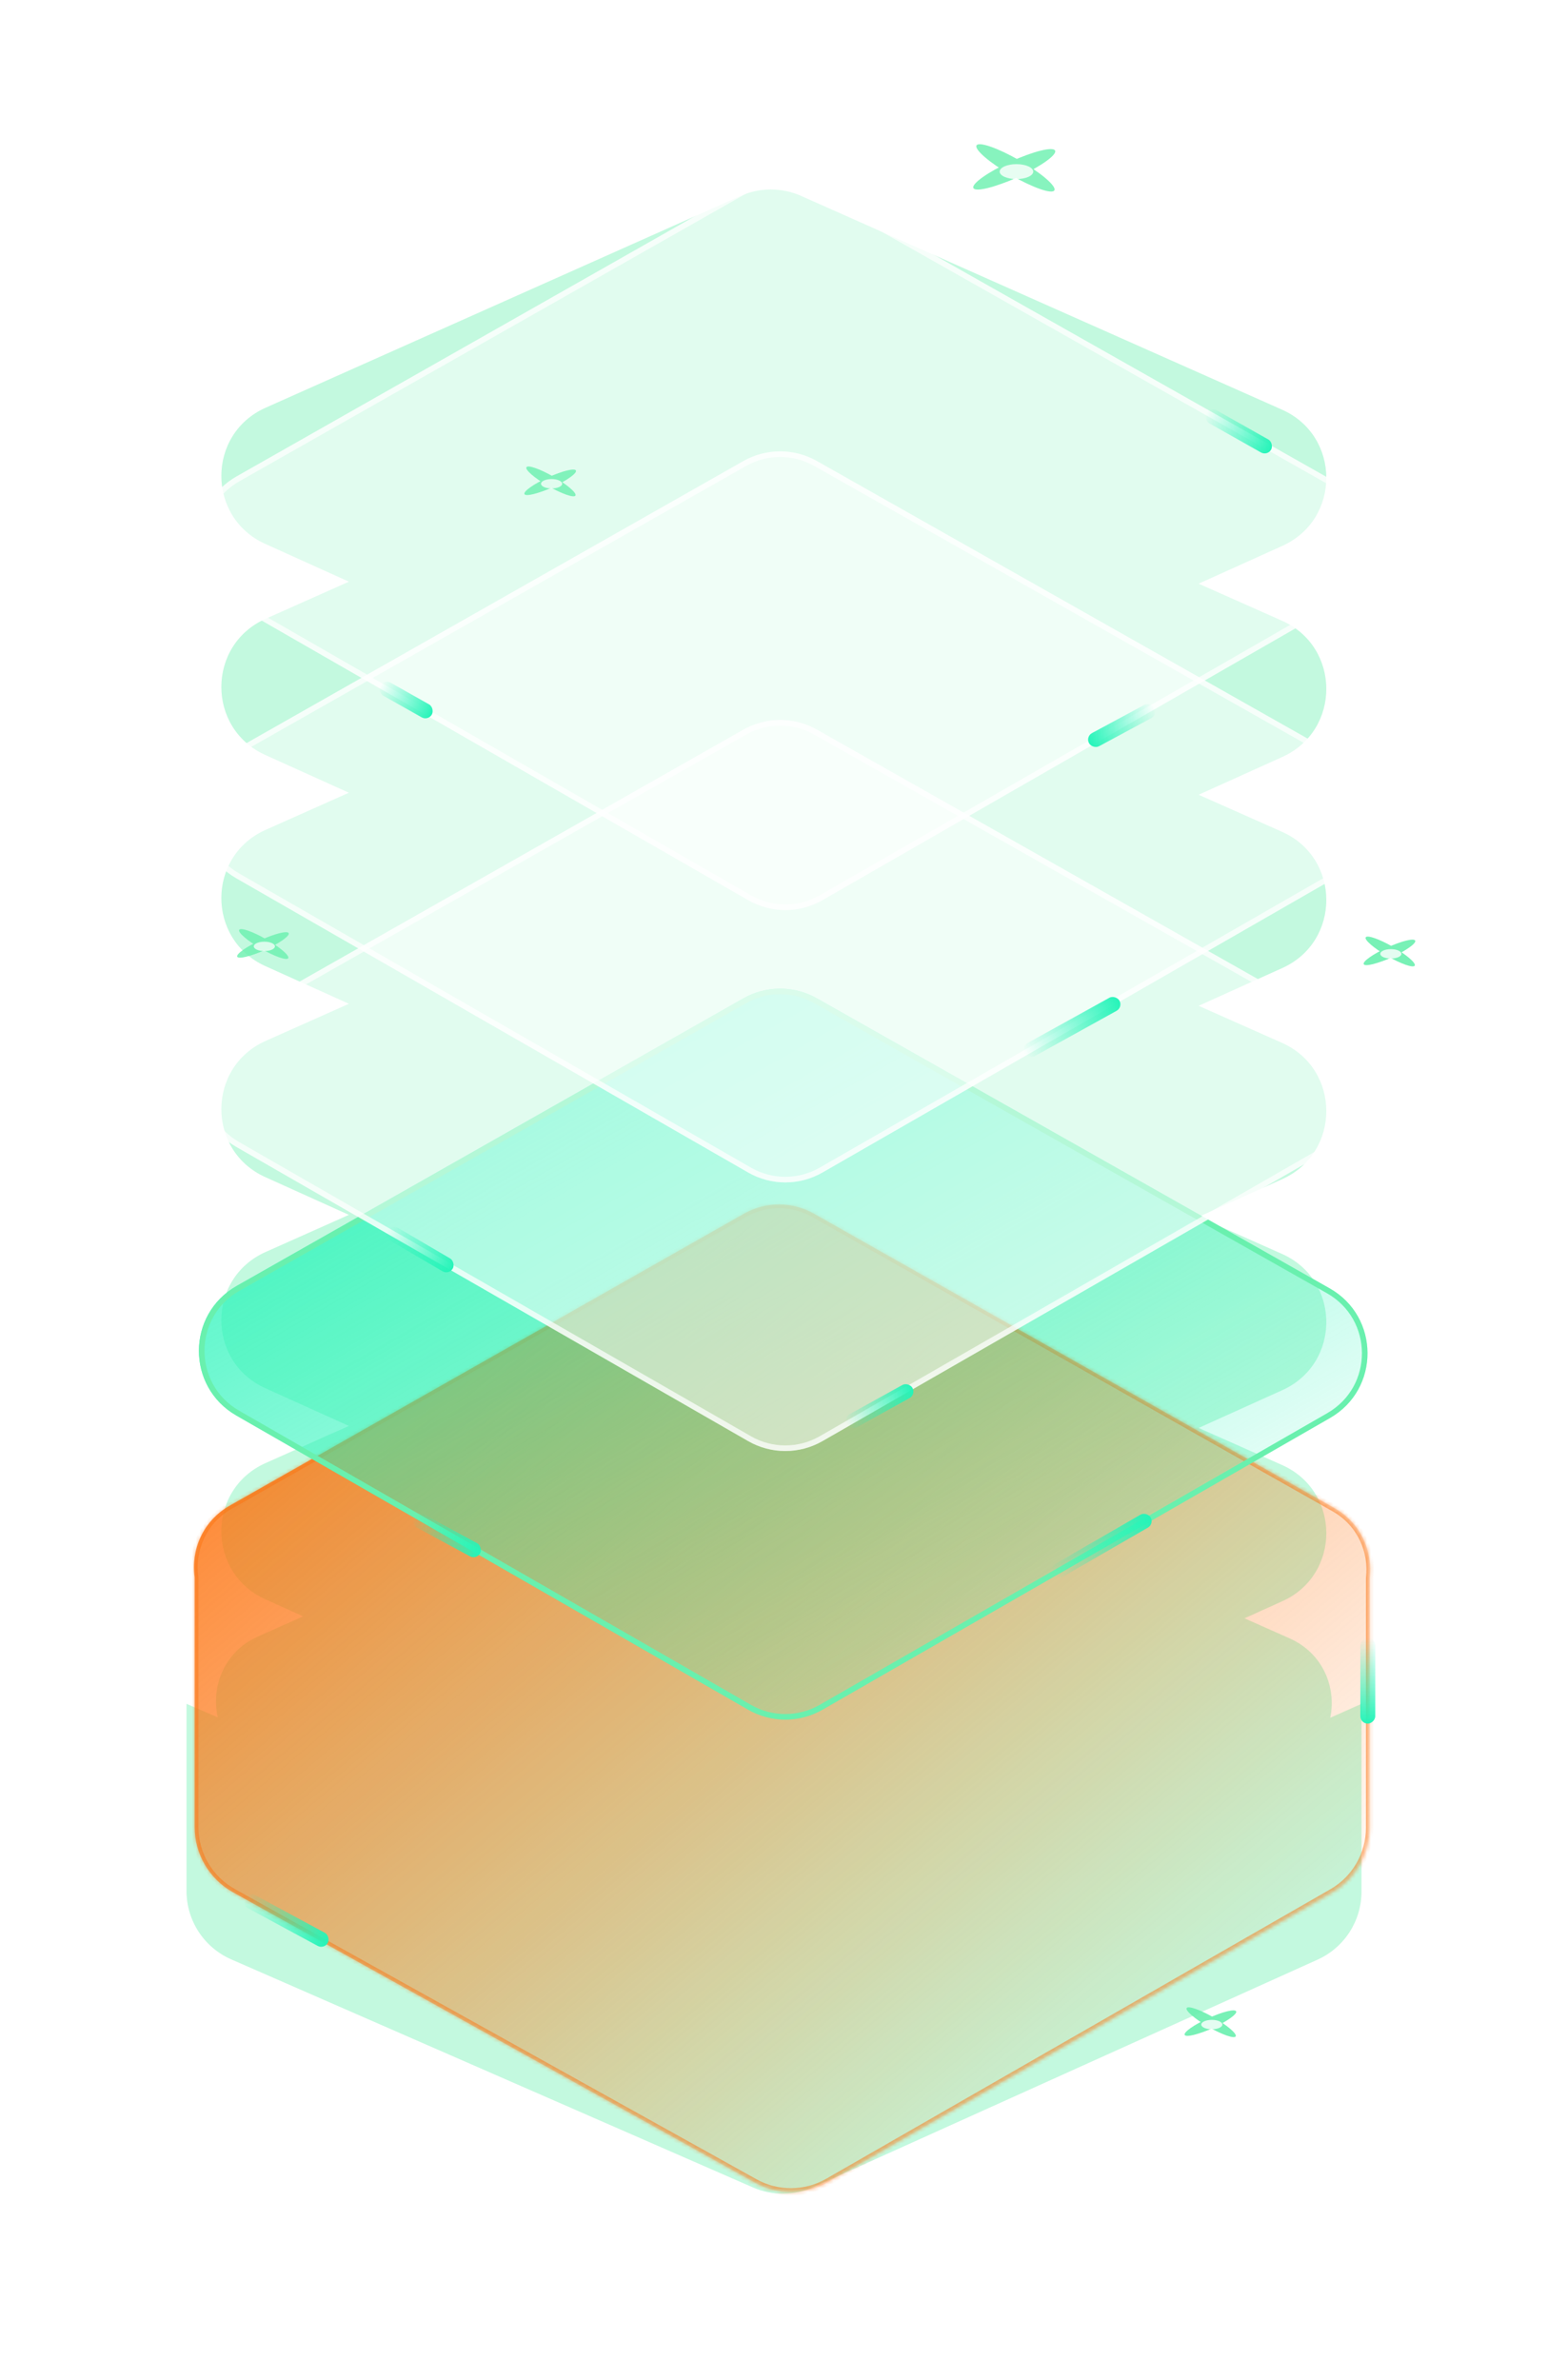 <svg width="415" height="638" viewBox="0 0 415 638" fill="none" xmlns="http://www.w3.org/2000/svg">
<g opacity="0.4" filter="url(#filter0_f_2633_3184)">
<path fill-rule="evenodd" clip-rule="evenodd" d="M71.109 145.789C55.377 138.685 55.429 116.326 71.194 109.295L198.494 52.521C203.67 50.213 209.583 50.209 214.762 52.511L343.692 109.807C359.478 116.822 359.545 139.203 343.801 146.311L321.346 156.45L343.692 166.381C359.478 173.396 359.545 195.777 343.801 202.885L321.346 213.024L343.692 222.955C359.478 229.97 359.545 252.35 343.801 259.459L321.346 269.598L343.692 279.529C359.478 286.544 359.545 308.925 343.801 316.033L321.346 326.172L343.692 336.103C359.478 343.118 359.545 365.499 343.801 372.607L321.346 382.746L343.692 392.677C359.478 399.692 359.545 422.073 343.801 429.181L333.628 433.774L345.74 439.157C354.666 443.124 358.302 452.261 356.629 460.434L365 456.699V507.034C365 514.897 360.392 522.031 353.225 525.264L218.096 586.231C212.941 588.557 207.043 588.591 201.861 586.326L61.99 525.192C54.707 522.009 50 514.815 50 506.866V456.699L58.39 460.325C56.509 452.058 60.106 442.688 69.166 438.647L81.272 433.248L71.109 428.659C55.377 421.555 55.429 399.196 71.194 392.165L93.524 382.207L71.109 372.085C55.377 364.981 55.429 342.622 71.194 335.591L93.524 325.633L71.109 315.511C55.377 308.407 55.429 286.048 71.194 279.017L93.524 269.058L71.109 258.937C55.377 251.833 55.429 229.474 71.194 222.443L93.523 212.484L71.109 202.363C55.377 195.259 55.429 172.9 71.194 165.869L93.524 155.911L71.109 145.789Z" fill="#69F0AE"/>
</g>
<g opacity="0.8">
<g filter="url(#filter1_f_2633_3184)">
<ellipse cx="271.908" cy="45.386" rx="12.051" ry="2.28" transform="rotate(-24.566 271.908 45.386)" fill="#69F0AE"/>
<ellipse cx="272.228" cy="45" rx="12.051" ry="2.28" transform="rotate(30 272.228 45)" fill="#69F0AE"/>
</g>
<g filter="url(#filter2_f_2633_3184)">
<ellipse cx="272.15" cy="46.062" rx="8.341" ry="1.578" transform="rotate(-24.566 272.15 46.062)" fill="#69F0AE"/>
<ellipse cx="272.372" cy="45.794" rx="8.341" ry="1.578" transform="rotate(30 272.372 45.794)" fill="#69F0AE"/>
</g>
<g opacity="0.8" filter="url(#filter3_f_2633_3184)">
<ellipse cx="272.5" cy="46" rx="4.5" ry="2" fill="white"/>
</g>
</g>
<g opacity="0.9">
<g filter="url(#filter4_f_2633_3184)">
<ellipse cx="372.5" cy="255.282" rx="7.59" ry="1.436" transform="rotate(-24.566 372.5 255.282)" fill="#69F0AE"/>
<ellipse cx="372.701" cy="255.039" rx="7.59" ry="1.436" transform="rotate(30 372.701 255.039)" fill="#69F0AE"/>
</g>
<g filter="url(#filter5_f_2633_3184)">
<ellipse cx="372.652" cy="255.707" rx="5.253" ry="0.994" transform="rotate(-24.566 372.652 255.707)" fill="#69F0AE"/>
<ellipse cx="372.791" cy="255.539" rx="5.253" ry="0.994" transform="rotate(30 372.791 255.539)" fill="#69F0AE"/>
</g>
<g opacity="0.8" filter="url(#filter6_f_2633_3184)">
<ellipse cx="372.873" cy="255.668" rx="2.834" ry="1.26" fill="white"/>
</g>
</g>
<g opacity="0.9">
<g filter="url(#filter7_f_2633_3184)">
<ellipse cx="324.5" cy="542.282" rx="7.59" ry="1.436" transform="rotate(-24.566 324.5 542.282)" fill="#69F0AE"/>
<ellipse cx="324.701" cy="542.039" rx="7.59" ry="1.436" transform="rotate(30 324.701 542.039)" fill="#69F0AE"/>
</g>
<g filter="url(#filter8_f_2633_3184)">
<ellipse cx="324.652" cy="542.707" rx="5.253" ry="0.994" transform="rotate(-24.566 324.652 542.707)" fill="#69F0AE"/>
<ellipse cx="324.791" cy="542.539" rx="5.253" ry="0.994" transform="rotate(30 324.791 542.539)" fill="#69F0AE"/>
</g>
<g opacity="0.8" filter="url(#filter9_f_2633_3184)">
<ellipse cx="324.873" cy="542.668" rx="2.834" ry="1.26" fill="white"/>
</g>
</g>
<g opacity="0.8">
<g filter="url(#filter10_f_2633_3184)">
<ellipse cx="70.5" cy="253.282" rx="7.59" ry="1.436" transform="rotate(-24.566 70.5 253.282)" fill="#69F0AE"/>
<ellipse cx="70.701" cy="253.039" rx="7.59" ry="1.436" transform="rotate(30 70.701 253.039)" fill="#69F0AE"/>
</g>
<g filter="url(#filter11_f_2633_3184)">
<ellipse cx="70.652" cy="253.707" rx="5.253" ry="0.994" transform="rotate(-24.566 70.652 253.707)" fill="#69F0AE"/>
<ellipse cx="70.791" cy="253.539" rx="5.253" ry="0.994" transform="rotate(30 70.791 253.539)" fill="#69F0AE"/>
</g>
<g opacity="0.8" filter="url(#filter12_f_2633_3184)">
<ellipse cx="70.873" cy="253.668" rx="2.834" ry="1.26" fill="white"/>
</g>
</g>
<g opacity="0.8" filter="url(#filter13_f_2633_3184)">
<circle cx="384.5" cy="276.5" r="2.5" fill="white"/>
</g>
<mask id="path-23-inside-1_2633_3184" fill="white">
<path fill-rule="evenodd" clip-rule="evenodd" d="M52.19 422.781C51.162 415.496 54.31 407.701 61.621 403.551L199.461 325.314C205.268 322.018 212.38 322.012 218.193 325.3L357.68 404.189C364.874 408.258 368.048 415.853 367.19 423.03V489.922C367.19 497.084 363.36 503.699 357.149 507.266L221.992 584.872C215.909 588.364 208.441 588.415 202.311 585.005L62.468 507.217C56.123 503.688 52.19 496.999 52.19 489.739V422.781Z"/>
</mask>
<path fill-rule="evenodd" clip-rule="evenodd" d="M52.19 422.781C51.162 415.496 54.31 407.701 61.621 403.551L199.461 325.314C205.268 322.018 212.38 322.012 218.193 325.3L357.68 404.189C364.874 408.258 368.048 415.853 367.19 423.03V489.922C367.19 497.084 363.36 503.699 357.149 507.266L221.992 584.872C215.909 588.364 208.441 588.415 202.311 585.005L62.468 507.217C56.123 503.688 52.19 496.999 52.19 489.739V422.781Z" fill="url(#paint0_linear_2633_3184)"/>
<path d="M61.621 403.551L62.115 404.421L61.621 403.551ZM52.19 422.781H53.19V422.711L53.18 422.642L52.19 422.781ZM199.461 325.314L198.967 324.444V324.444L199.461 325.314ZM218.193 325.3L218.685 324.429V324.429L218.193 325.3ZM357.68 404.189L358.172 403.319L357.68 404.189ZM367.19 423.03L366.197 422.912L366.19 422.971V423.03H367.19ZM357.149 507.266L356.651 506.398L357.149 507.266ZM221.992 584.872L222.49 585.739L221.992 584.872ZM202.311 585.005L202.797 584.131L202.311 585.005ZM62.468 507.217L61.981 508.091L62.468 507.217ZM61.127 402.681C53.429 407.051 50.12 415.264 51.2 422.921L53.18 422.642C52.205 415.728 55.19 408.351 62.115 404.421L61.127 402.681ZM198.967 324.444L61.127 402.681L62.115 404.421L199.954 326.184L198.967 324.444ZM218.685 324.429C212.567 320.969 205.081 320.974 198.967 324.444L199.954 326.184C205.456 323.061 212.194 323.056 217.701 326.17L218.685 324.429ZM358.172 403.319L218.685 324.429L217.701 326.17L357.188 405.06L358.172 403.319ZM368.183 423.149C369.085 415.606 365.746 407.602 358.172 403.319L357.188 405.06C364.001 408.913 367.011 416.101 366.197 422.912L368.183 423.149ZM366.19 423.03V489.922H368.19V423.03H366.19ZM366.19 489.922C366.19 496.726 362.551 503.01 356.651 506.398L357.647 508.133C364.168 504.388 368.19 497.442 368.19 489.922H366.19ZM356.651 506.398L221.494 584.004L222.49 585.739L357.647 508.133L356.651 506.398ZM221.494 584.004C215.716 587.322 208.621 587.371 202.797 584.131L201.825 585.879C208.262 589.46 216.103 589.406 222.49 585.739L221.494 584.004ZM202.797 584.131L62.954 506.343L61.981 508.091L201.825 585.879L202.797 584.131ZM62.954 506.343C56.927 502.991 53.19 496.636 53.19 489.739H51.19C51.19 497.362 55.32 504.386 61.981 508.091L62.954 506.343ZM53.19 489.739V422.781H51.19V489.739H53.19Z" fill="#FD730F" fill-opacity="0.5" mask="url(#path-23-inside-1_2633_3184)"/>
<rect x="364.691" y="462" width="23" height="4" rx="2" transform="rotate(-90 364.691 462)" fill="url(#paint1_linear_2633_3184)"/>
<rect x="86.922" y="522.53" width="25.267" height="4" rx="2" transform="rotate(-151.616 86.922 522.53)" fill="url(#paint2_linear_2633_3184)"/>
<path d="M63.454 344.686C49.992 352.327 49.94 371.708 63.361 379.42L200.57 458.273C206.74 461.819 214.33 461.819 220.5 458.274L356.583 380.075C370.016 372.356 369.949 352.953 356.464 345.326L218.997 267.578C212.878 264.118 205.392 264.124 199.278 267.594L63.454 344.686Z" fill="url(#paint3_linear_2633_3184)"/>
<path d="M63.735 378.77C50.817 371.347 50.867 352.693 63.824 345.339L199.649 268.246C205.533 264.906 212.738 264.9 218.627 268.231L356.094 345.979C369.074 353.32 369.138 371.995 356.209 379.425L220.126 457.623C214.187 461.036 206.882 461.036 200.944 457.623L63.735 378.77Z" stroke="#69F0AE" stroke-width="1.5"/>
<rect x="127.75" y="418.11" width="20.177" height="4" rx="2" transform="rotate(-151.616 127.75 418.11)" fill="url(#paint4_linear_2633_3184)"/>
<rect x="309.473" y="408.464" width="30.386" height="4" rx="2" transform="rotate(150 309.473 408.464)" fill="url(#paint5_linear_2633_3184)"/>
<path opacity="0.5" d="M63.454 272.686C49.992 280.327 49.94 299.708 63.361 307.42L200.57 386.273C206.74 389.819 214.33 389.819 220.5 386.274L356.583 308.075C370.016 300.356 369.949 280.953 356.464 273.326L218.997 195.578C212.878 192.118 205.392 192.124 199.278 195.594L63.454 272.686Z" fill="white"/>
<path opacity="0.7" d="M63.735 306.77C50.817 299.347 50.867 280.693 63.824 273.339L199.649 196.246C205.533 192.906 212.738 192.9 218.627 196.231L356.094 273.979C369.074 281.32 369.138 299.995 356.209 307.425L220.126 385.623C214.187 389.036 206.882 389.036 200.944 385.623L63.735 306.77Z" stroke="white" stroke-width="1.5"/>
<rect x="245.594" y="373.772" width="20.177" height="4" rx="2" transform="rotate(151.04 245.594 373.772)" fill="url(#paint6_linear_2633_3184)"/>
<rect x="120.355" y="341.768" width="20.177" height="4" rx="2" transform="rotate(-149.624 120.355 341.768)" fill="url(#paint7_linear_2633_3184)"/>
<path opacity="0.5" d="M63.454 200.686C49.992 208.327 49.94 227.708 63.361 235.42L200.57 314.273C206.74 317.819 214.33 317.819 220.5 314.274L356.583 236.075C370.016 228.356 369.949 208.953 356.464 201.326L218.997 123.578C212.878 120.118 205.392 120.124 199.278 123.594L63.454 200.686Z" fill="white"/>
<path opacity="0.7" d="M63.735 234.77C50.817 227.347 50.867 208.693 63.824 201.339L199.649 124.246C205.533 120.906 212.738 120.9 218.627 124.231L356.094 201.979C369.074 209.32 369.138 227.995 356.209 235.425L220.126 313.623C214.187 317.036 206.882 317.036 200.944 313.623L63.735 234.77Z" stroke="white" stroke-width="1.5"/>
<rect x="301.082" y="269.977" width="29" height="4" rx="2" transform="rotate(151.04 301.082 269.977)" fill="url(#paint8_linear_2633_3184)"/>
<path opacity="0.5" d="M63.454 127.686C49.992 135.327 49.94 154.708 63.361 162.42L200.57 241.273C206.74 244.819 214.33 244.819 220.5 241.274L356.583 163.075C370.016 155.356 369.949 135.953 356.464 128.326L218.997 50.578C212.878 47.118 205.392 47.124 199.278 50.593L63.454 127.686Z" fill="white"/>
<path opacity="0.7" d="M63.735 161.77C50.817 154.347 50.867 135.693 63.824 128.339L199.649 51.246C205.533 47.906 212.738 47.901 218.627 51.231L356.094 128.979C369.074 136.32 369.138 154.995 356.209 162.425L220.126 240.623C214.187 244.036 206.882 244.036 200.944 240.623L63.735 161.77Z" stroke="white" stroke-width="1.5"/>
<g opacity="0.8">
<g filter="url(#filter14_f_2633_3184)">
<ellipse cx="147.5" cy="129.282" rx="7.59" ry="1.436" transform="rotate(-24.566 147.5 129.282)" fill="#69F0AE"/>
<ellipse cx="147.701" cy="129.039" rx="7.59" ry="1.436" transform="rotate(30 147.701 129.039)" fill="#69F0AE"/>
</g>
<g filter="url(#filter15_f_2633_3184)">
<ellipse cx="147.652" cy="129.707" rx="5.253" ry="0.994" transform="rotate(-24.566 147.652 129.707)" fill="#69F0AE"/>
<ellipse cx="147.791" cy="129.539" rx="5.253" ry="0.994" transform="rotate(30 147.791 129.539)" fill="#69F0AE"/>
</g>
<g opacity="0.8" filter="url(#filter16_f_2633_3184)">
<ellipse cx="147.873" cy="129.668" rx="2.834" ry="1.26" fill="white"/>
</g>
</g>
<rect x="114.789" y="193.261" width="15.831" height="4" rx="2" transform="rotate(-150.577 114.789 193.261)" fill="url(#paint9_linear_2633_3184)"/>
<rect x="339.789" y="122.261" width="19.91" height="4" rx="2" transform="rotate(-150.577 339.789 122.261)" fill="url(#paint10_linear_2633_3184)"/>
<rect x="291" y="197.437" width="19.91" height="4" rx="2" transform="rotate(-28.291 291 197.437)" fill="url(#paint11_linear_2633_3184)"/>
<defs>
<filter id="filter0_f_2633_3184" x="0" y="0.787" width="415" height="637.213" filterUnits="userSpaceOnUse" color-interpolation-filters="sRGB">
<feFlood flood-opacity="0" result="BackgroundImageFix"/>
<feBlend mode="normal" in="SourceGraphic" in2="BackgroundImageFix" result="shape"/>
<feGaussianBlur stdDeviation="25" result="effect1_foregroundBlur_2633_3184"/>
</filter>
<filter id="filter1_f_2633_3184" x="252.906" y="30.657" width="38.004" height="28.685" filterUnits="userSpaceOnUse" color-interpolation-filters="sRGB">
<feFlood flood-opacity="0" result="BackgroundImageFix"/>
<feBlend mode="normal" in="SourceGraphic" in2="BackgroundImageFix" result="shape"/>
<feGaussianBlur stdDeviation="4" result="effect1_foregroundBlur_2633_3184"/>
</filter>
<filter id="filter2_f_2633_3184" x="259.535" y="36.404" width="25.229" height="18.779" filterUnits="userSpaceOnUse" color-interpolation-filters="sRGB">
<feFlood flood-opacity="0" result="BackgroundImageFix"/>
<feBlend mode="normal" in="SourceGraphic" in2="BackgroundImageFix" result="shape"/>
<feGaussianBlur stdDeviation="2.5" result="effect1_foregroundBlur_2633_3184"/>
</filter>
<filter id="filter3_f_2633_3184" x="266" y="42" width="13" height="8" filterUnits="userSpaceOnUse" color-interpolation-filters="sRGB">
<feFlood flood-opacity="0" result="BackgroundImageFix"/>
<feBlend mode="normal" in="SourceGraphic" in2="BackgroundImageFix" result="shape"/>
<feGaussianBlur stdDeviation="1" result="effect1_foregroundBlur_2633_3184"/>
</filter>
<filter id="filter4_f_2633_3184" x="357.57" y="243.044" width="29.859" height="23.989" filterUnits="userSpaceOnUse" color-interpolation-filters="sRGB">
<feFlood flood-opacity="0" result="BackgroundImageFix"/>
<feBlend mode="normal" in="SourceGraphic" in2="BackgroundImageFix" result="shape"/>
<feGaussianBlur stdDeviation="4" result="effect1_foregroundBlur_2633_3184"/>
</filter>
<filter id="filter5_f_2633_3184" x="362.855" y="247.774" width="19.592" height="15.53" filterUnits="userSpaceOnUse" color-interpolation-filters="sRGB">
<feFlood flood-opacity="0" result="BackgroundImageFix"/>
<feBlend mode="normal" in="SourceGraphic" in2="BackgroundImageFix" result="shape"/>
<feGaussianBlur stdDeviation="2.5" result="effect1_foregroundBlur_2633_3184"/>
</filter>
<filter id="filter6_f_2633_3184" x="368.039" y="252.409" width="9.668" height="6.519" filterUnits="userSpaceOnUse" color-interpolation-filters="sRGB">
<feFlood flood-opacity="0" result="BackgroundImageFix"/>
<feBlend mode="normal" in="SourceGraphic" in2="BackgroundImageFix" result="shape"/>
<feGaussianBlur stdDeviation="1" result="effect1_foregroundBlur_2633_3184"/>
</filter>
<filter id="filter7_f_2633_3184" x="309.57" y="530.044" width="29.859" height="23.989" filterUnits="userSpaceOnUse" color-interpolation-filters="sRGB">
<feFlood flood-opacity="0" result="BackgroundImageFix"/>
<feBlend mode="normal" in="SourceGraphic" in2="BackgroundImageFix" result="shape"/>
<feGaussianBlur stdDeviation="4" result="effect1_foregroundBlur_2633_3184"/>
</filter>
<filter id="filter8_f_2633_3184" x="314.855" y="534.774" width="19.592" height="15.53" filterUnits="userSpaceOnUse" color-interpolation-filters="sRGB">
<feFlood flood-opacity="0" result="BackgroundImageFix"/>
<feBlend mode="normal" in="SourceGraphic" in2="BackgroundImageFix" result="shape"/>
<feGaussianBlur stdDeviation="2.5" result="effect1_foregroundBlur_2633_3184"/>
</filter>
<filter id="filter9_f_2633_3184" x="320.039" y="539.409" width="9.668" height="6.519" filterUnits="userSpaceOnUse" color-interpolation-filters="sRGB">
<feFlood flood-opacity="0" result="BackgroundImageFix"/>
<feBlend mode="normal" in="SourceGraphic" in2="BackgroundImageFix" result="shape"/>
<feGaussianBlur stdDeviation="1" result="effect1_foregroundBlur_2633_3184"/>
</filter>
<filter id="filter10_f_2633_3184" x="55.57" y="241.044" width="29.859" height="23.989" filterUnits="userSpaceOnUse" color-interpolation-filters="sRGB">
<feFlood flood-opacity="0" result="BackgroundImageFix"/>
<feBlend mode="normal" in="SourceGraphic" in2="BackgroundImageFix" result="shape"/>
<feGaussianBlur stdDeviation="4" result="effect1_foregroundBlur_2633_3184"/>
</filter>
<filter id="filter11_f_2633_3184" x="60.855" y="245.774" width="19.592" height="15.53" filterUnits="userSpaceOnUse" color-interpolation-filters="sRGB">
<feFlood flood-opacity="0" result="BackgroundImageFix"/>
<feBlend mode="normal" in="SourceGraphic" in2="BackgroundImageFix" result="shape"/>
<feGaussianBlur stdDeviation="2.5" result="effect1_foregroundBlur_2633_3184"/>
</filter>
<filter id="filter12_f_2633_3184" x="66.039" y="250.409" width="9.668" height="6.519" filterUnits="userSpaceOnUse" color-interpolation-filters="sRGB">
<feFlood flood-opacity="0" result="BackgroundImageFix"/>
<feBlend mode="normal" in="SourceGraphic" in2="BackgroundImageFix" result="shape"/>
<feGaussianBlur stdDeviation="1" result="effect1_foregroundBlur_2633_3184"/>
</filter>
<filter id="filter13_f_2633_3184" x="377" y="269" width="15" height="15" filterUnits="userSpaceOnUse" color-interpolation-filters="sRGB">
<feFlood flood-opacity="0" result="BackgroundImageFix"/>
<feBlend mode="normal" in="SourceGraphic" in2="BackgroundImageFix" result="shape"/>
<feGaussianBlur stdDeviation="2.5" result="effect1_foregroundBlur_2633_3184"/>
</filter>
<filter id="filter14_f_2633_3184" x="132.57" y="117.044" width="29.859" height="23.989" filterUnits="userSpaceOnUse" color-interpolation-filters="sRGB">
<feFlood flood-opacity="0" result="BackgroundImageFix"/>
<feBlend mode="normal" in="SourceGraphic" in2="BackgroundImageFix" result="shape"/>
<feGaussianBlur stdDeviation="4" result="effect1_foregroundBlur_2633_3184"/>
</filter>
<filter id="filter15_f_2633_3184" x="137.855" y="121.774" width="19.592" height="15.53" filterUnits="userSpaceOnUse" color-interpolation-filters="sRGB">
<feFlood flood-opacity="0" result="BackgroundImageFix"/>
<feBlend mode="normal" in="SourceGraphic" in2="BackgroundImageFix" result="shape"/>
<feGaussianBlur stdDeviation="2.5" result="effect1_foregroundBlur_2633_3184"/>
</filter>
<filter id="filter16_f_2633_3184" x="143.039" y="126.409" width="9.668" height="6.519" filterUnits="userSpaceOnUse" color-interpolation-filters="sRGB">
<feFlood flood-opacity="0" result="BackgroundImageFix"/>
<feBlend mode="normal" in="SourceGraphic" in2="BackgroundImageFix" result="shape"/>
<feGaussianBlur stdDeviation="1" result="effect1_foregroundBlur_2633_3184"/>
</filter>
<linearGradient id="paint0_linear_2633_3184" x1="52" y1="322.838" x2="279.507" y2="593.869" gradientUnits="userSpaceOnUse">
<stop stop-color="#FD730F"/>
<stop offset="1" stop-color="#FD730F" stop-opacity="0"/>
</linearGradient>
<linearGradient id="paint1_linear_2633_3184" x1="364.691" y1="462" x2="387.691" y2="462" gradientUnits="userSpaceOnUse">
<stop stop-color="#25F4B9"/>
<stop offset="1" stop-color="#25F4B9" stop-opacity="0"/>
</linearGradient>
<linearGradient id="paint2_linear_2633_3184" x1="86.922" y1="522.53" x2="112.188" y2="522.53" gradientUnits="userSpaceOnUse">
<stop stop-color="#25F4B9"/>
<stop offset="1" stop-color="#25F4B9" stop-opacity="0"/>
</linearGradient>
<linearGradient id="paint3_linear_2633_3184" x1="33" y1="262" x2="184.772" y2="527.977" gradientUnits="userSpaceOnUse">
<stop stop-color="#25F4B9"/>
<stop offset="1" stop-color="#25F4B9" stop-opacity="0"/>
</linearGradient>
<linearGradient id="paint4_linear_2633_3184" x1="127.75" y1="418.11" x2="147.927" y2="418.11" gradientUnits="userSpaceOnUse">
<stop stop-color="#25F4B9"/>
<stop offset="1" stop-color="#25F4B9" stop-opacity="0"/>
</linearGradient>
<linearGradient id="paint5_linear_2633_3184" x1="309.473" y1="408.464" x2="339.859" y2="408.464" gradientUnits="userSpaceOnUse">
<stop stop-color="#25F4B9"/>
<stop offset="1" stop-color="#25F4B9" stop-opacity="0"/>
</linearGradient>
<linearGradient id="paint6_linear_2633_3184" x1="245.594" y1="373.772" x2="265.77" y2="373.772" gradientUnits="userSpaceOnUse">
<stop stop-color="#25F4B9"/>
<stop offset="1" stop-color="#25F4B9" stop-opacity="0"/>
</linearGradient>
<linearGradient id="paint7_linear_2633_3184" x1="120.355" y1="341.768" x2="140.532" y2="341.768" gradientUnits="userSpaceOnUse">
<stop stop-color="#25F4B9"/>
<stop offset="1" stop-color="#25F4B9" stop-opacity="0"/>
</linearGradient>
<linearGradient id="paint8_linear_2633_3184" x1="301.082" y1="269.977" x2="330.082" y2="269.977" gradientUnits="userSpaceOnUse">
<stop stop-color="#25F4B9"/>
<stop offset="1" stop-color="#25F4B9" stop-opacity="0"/>
</linearGradient>
<linearGradient id="paint9_linear_2633_3184" x1="114.789" y1="193.261" x2="130.62" y2="193.261" gradientUnits="userSpaceOnUse">
<stop stop-color="#25F4B9"/>
<stop offset="1" stop-color="#25F4B9" stop-opacity="0"/>
</linearGradient>
<linearGradient id="paint10_linear_2633_3184" x1="339.789" y1="122.261" x2="359.699" y2="122.261" gradientUnits="userSpaceOnUse">
<stop stop-color="#25F4B9"/>
<stop offset="1" stop-color="#25F4B9" stop-opacity="0"/>
</linearGradient>
<linearGradient id="paint11_linear_2633_3184" x1="291" y1="197.437" x2="310.91" y2="197.437" gradientUnits="userSpaceOnUse">
<stop stop-color="#25F4B9"/>
<stop offset="1" stop-color="#25F4B9" stop-opacity="0"/>
</linearGradient>
</defs>
</svg>
